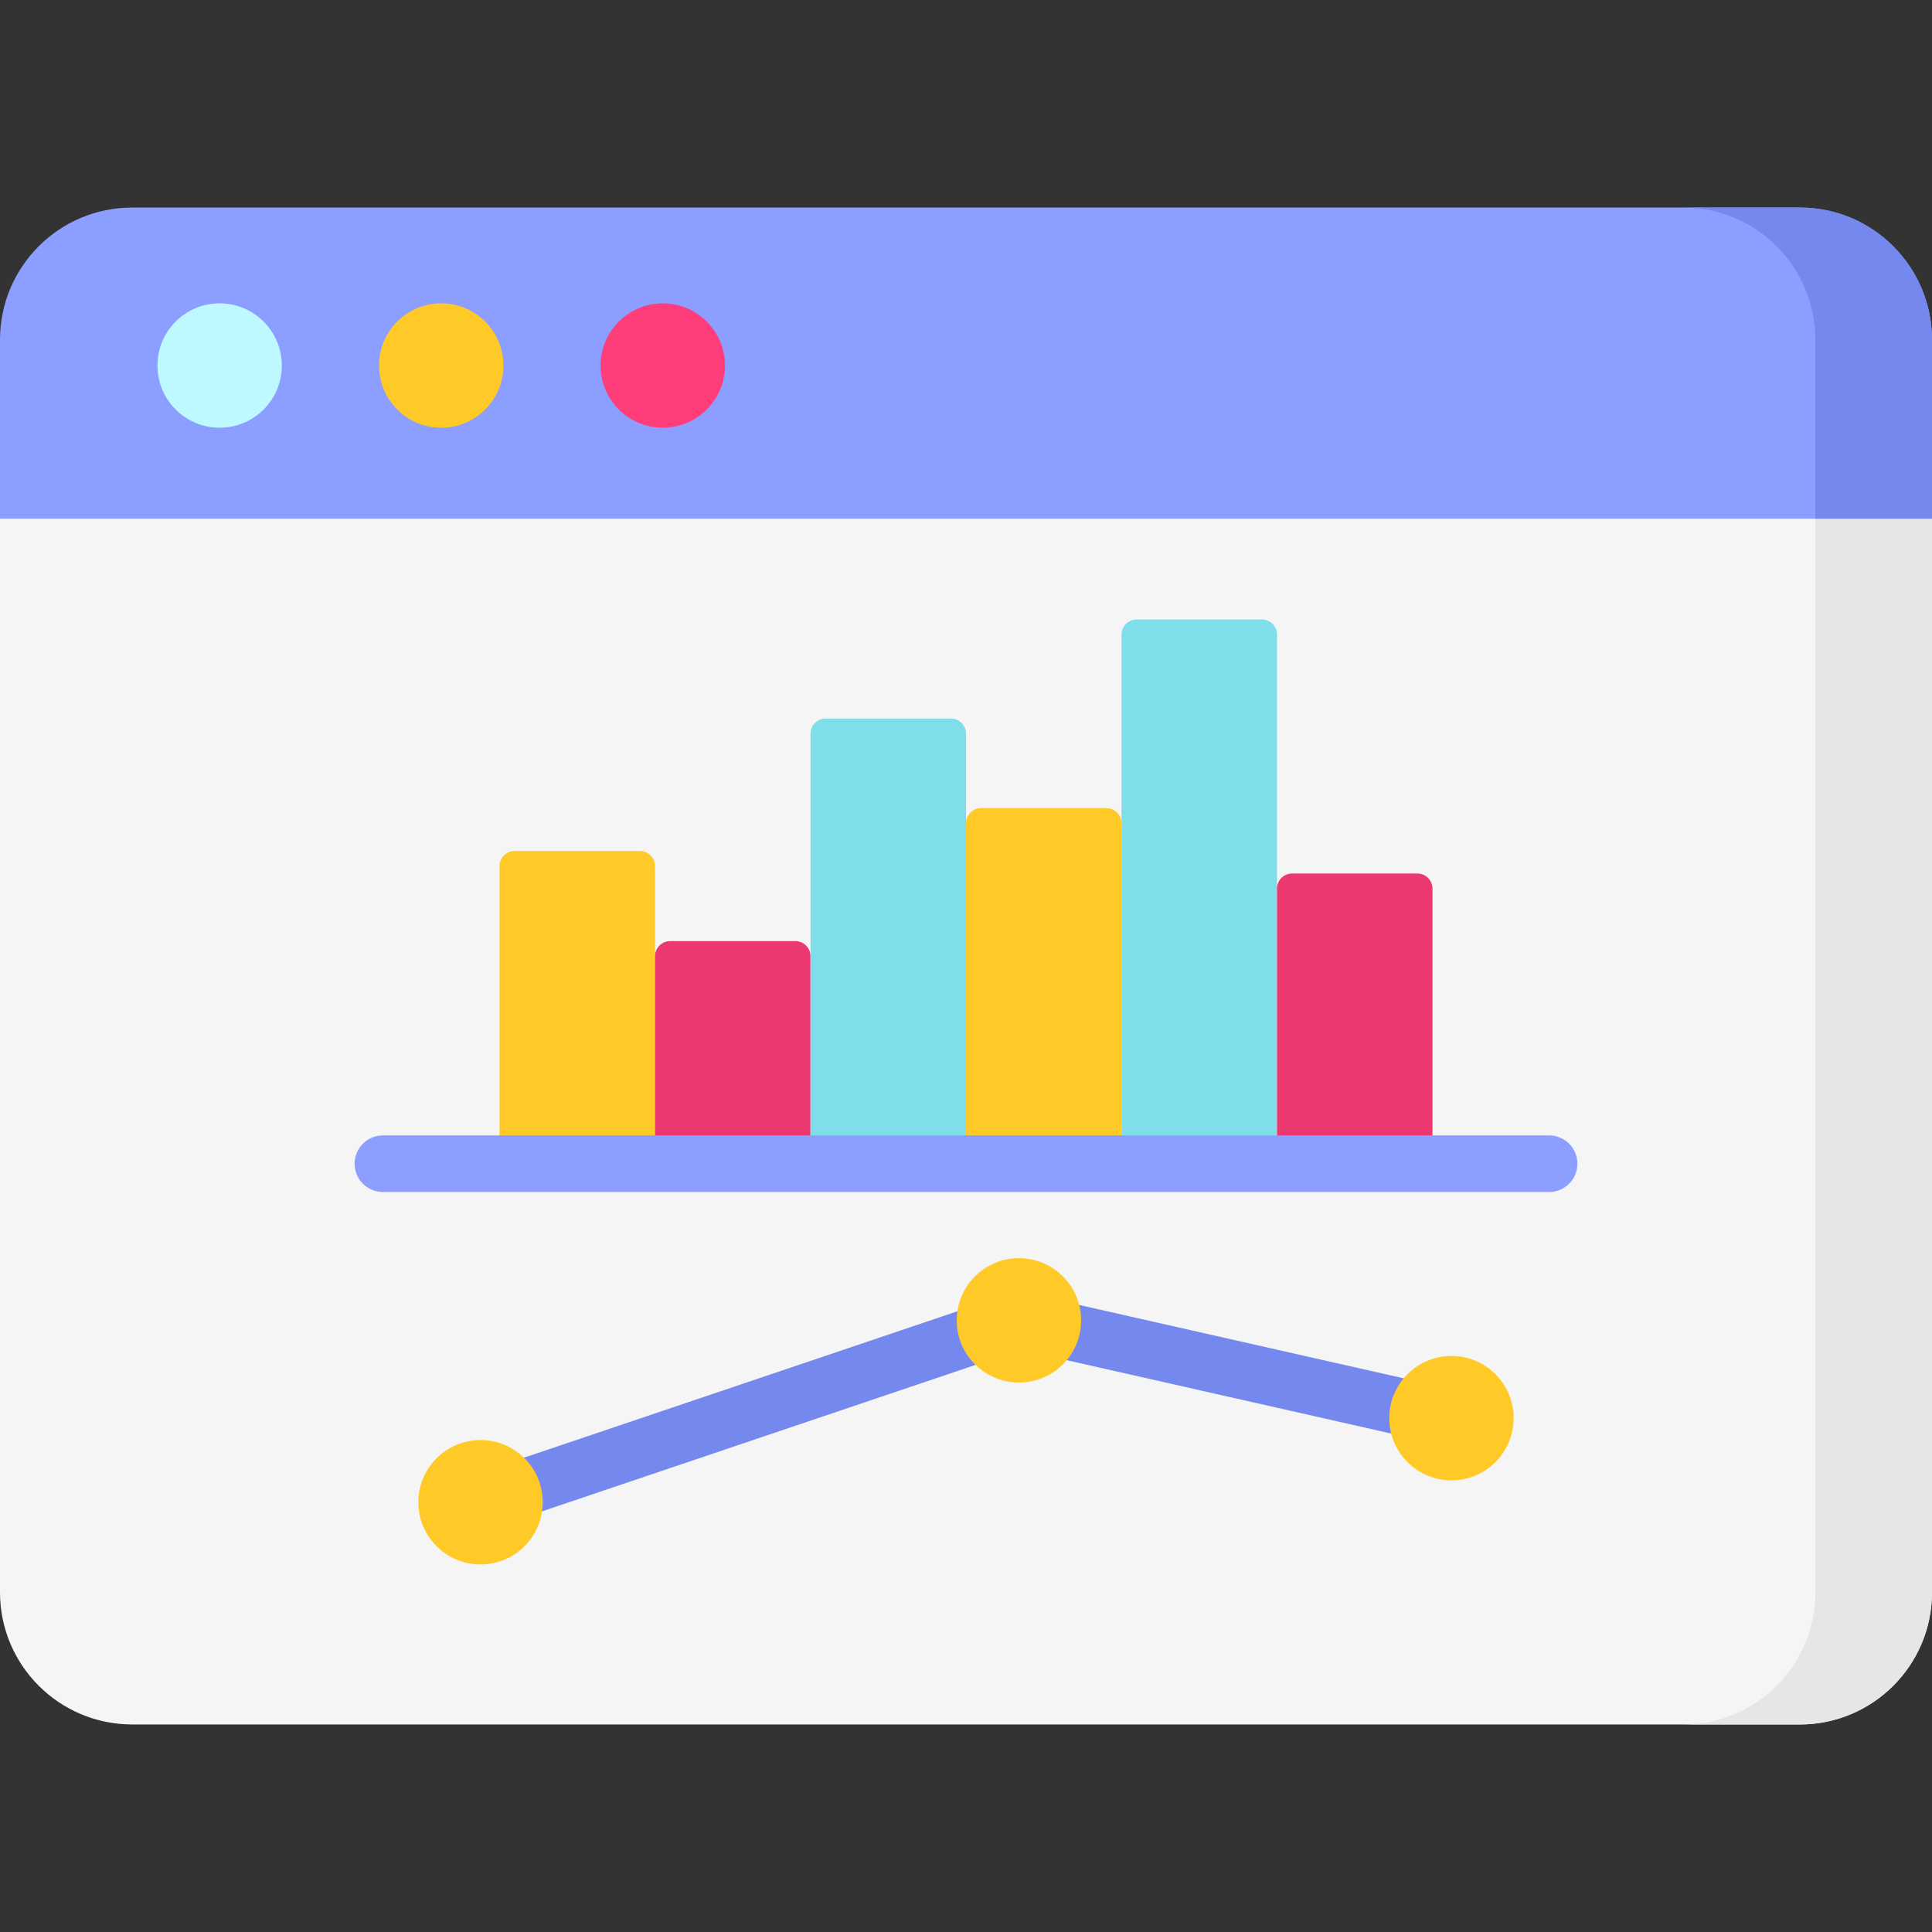 <svg xmlns="http://www.w3.org/2000/svg" id="Capa_1" height="512" viewBox="0 0 512 512" width="512"><rect x="0" y="0" width="512" height="512" fill="#333333" stroke="none"/><path d="m476.964 457h-441.928c-19.35 0-35.036-15.686-35.036-35.036v-318.272h512v318.272c0 19.35-15.686 35.036-35.036 35.036z" fill="#f5f5f5"></path><path d="m481.095 103.692v318.262c0 19.355-15.682 35.046-35.026 35.046h30.905c19.344 0 35.026-15.691 35.026-35.046v-318.262z" fill="#e6e6e6"></path><path d="m512 137.462h-512v-47.426c0-19.35 15.686-35.036 35.036-35.036h441.928c19.35 0 35.036 15.686 35.036 35.036z" fill="#8c9eff"></path><path d="m476.974 55h-30.905c19.344 0 35.026 15.691 35.026 35.046v47.415h30.905v-47.415c0-19.355-15.682-35.046-35.026-35.046z" fill="#7488ed"></path><circle cx="58.205" cy="96.87" fill="#bdf9ff" r="16.483"></circle><circle cx="116.926" cy="96.87" fill="#ffca28" r="16.483"></circle><circle cx="175.646" cy="96.87" fill="#ff3d7a" r="16.483"></circle><path d="m169.586 308.394h-33.207c-2.209 0-4-1.791-4-4v-74.877c0-2.209 1.791-4 4-4h33.207c2.209 0 4 1.791 4 4v74.877c0 2.21-1.791 4-4 4z" fill="#ffca28"></path><path d="m210.793 308.394h-33.207c-2.209 0-4-1.791-4-4v-50.987c0-2.209 1.791-4 4-4h33.207c2.209 0 4 1.791 4 4v50.987c0 2.21-1.791 4-4 4z" fill="#eb3870"></path><path d="m252 308.394h-33.207c-2.209 0-4-1.791-4-4v-109.973c0-2.209 1.791-4 4-4h33.207c2.209 0 4 1.791 4 4v109.973c0 2.21-1.791 4-4 4z" fill="#80deea"></path><path d="m293.207 308.394h-33.207c-2.209 0-4-1.791-4-4v-86.239c0-2.209 1.791-4 4-4h33.207c2.209 0 4 1.791 4 4v86.239c0 2.21-1.791 4-4 4z" fill="#ffca28"></path><path d="m334.414 308.394h-33.207c-2.209 0-4-1.791-4-4v-136.225c0-2.209 1.791-4 4-4h33.207c2.209 0 4 1.791 4 4v136.225c0 2.21-1.79 4-4 4z" fill="#80deea"></path><path d="m375.622 308.394h-33.207c-2.209 0-4-1.791-4-4v-68.902c0-2.209 1.791-4 4-4h33.207c2.209 0 4 1.791 4 4v68.902c0 2.21-1.791 4-4 4z" fill="#eb3870"></path><path d="m410.527 300.895h-309.054c-4.142 0-7.5 3.357-7.5 7.5s3.358 7.5 7.5 7.5h309.055c4.142 0 7.5-3.357 7.5-7.5s-3.359-7.5-7.501-7.5z" fill="#8c9eff"></path><path d="m386.306 368.509-114.624-25.917c-1.344-.304-2.748-.232-4.054.21l-142.68 48.203c-3.924 1.326-6.031 5.582-4.705 9.506 1.057 3.129 3.976 5.102 7.104 5.102.796 0 1.606-.128 2.401-.396l140.683-47.528 112.566 25.452c4.042.913 8.056-1.621 8.97-5.661s-1.621-8.057-5.661-8.971z" fill="#7488ed"></path><g fill="#ffca28"><circle cx="384.652" cy="375.824" r="16.483"></circle><circle cx="270.028" cy="349.907" r="16.483"></circle><circle cx="127.348" cy="398.11" r="16.483"></circle></g></svg>